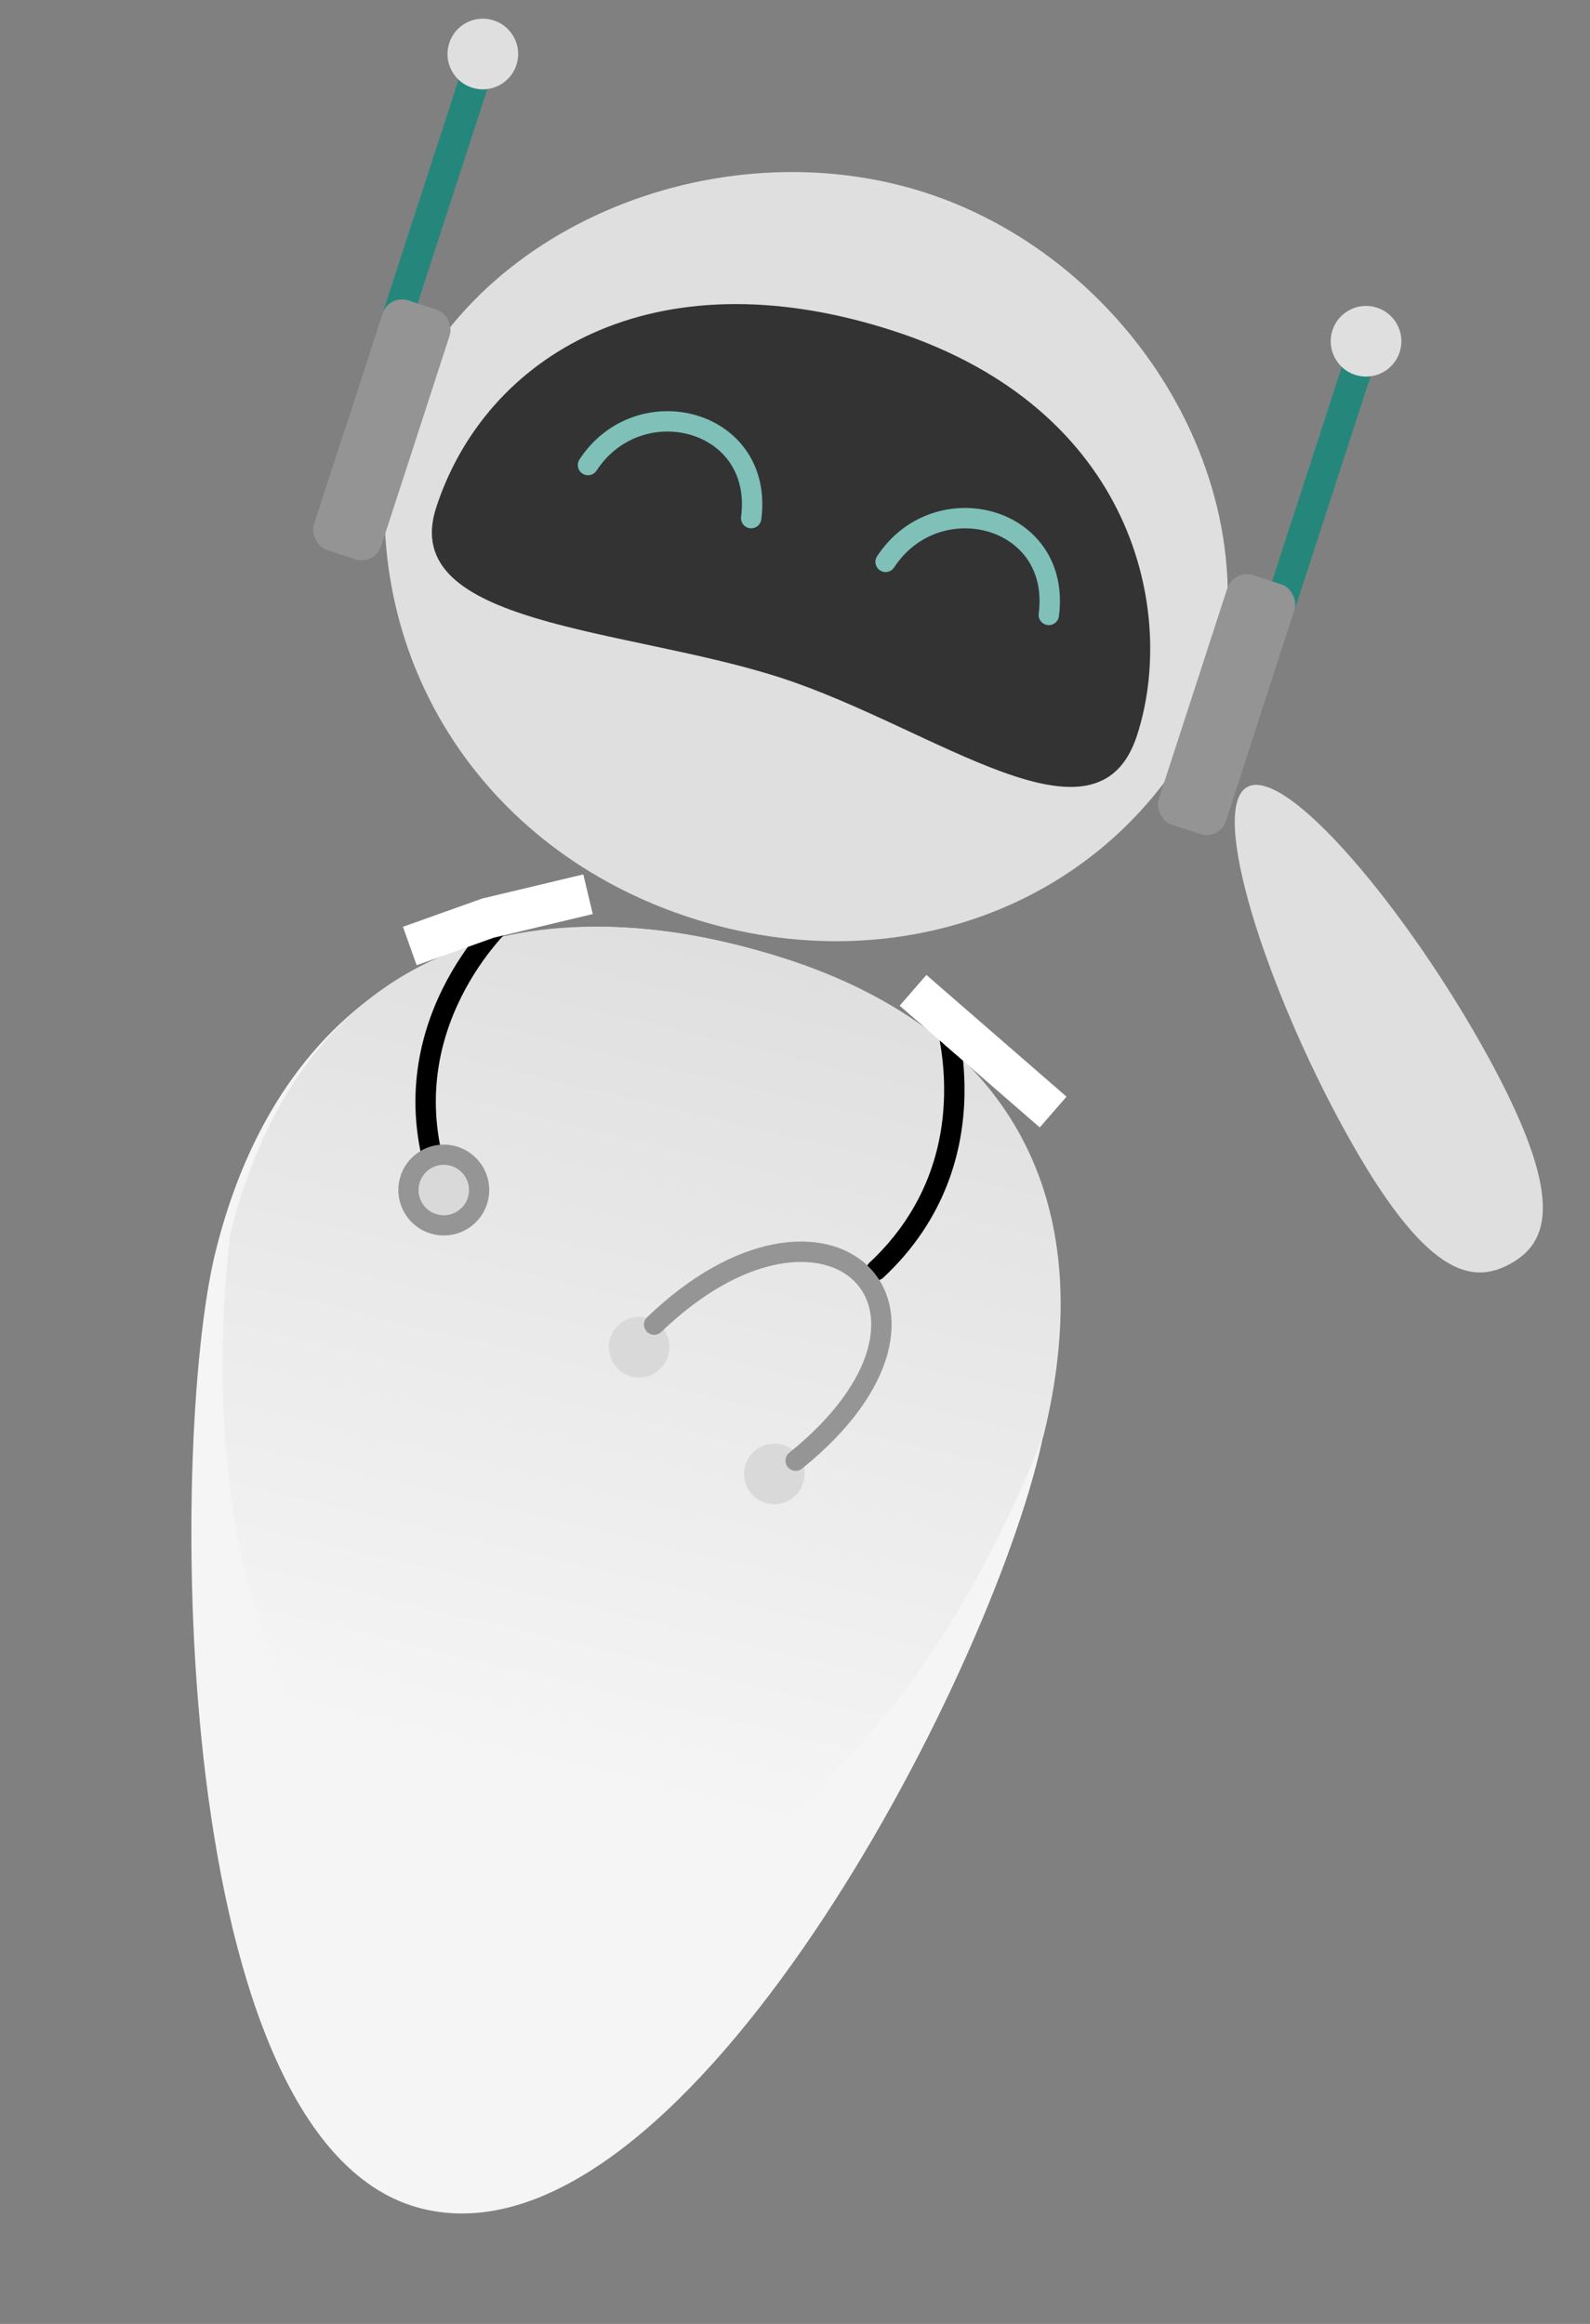<svg width="156" height="228" viewBox="0 0 156 228" fill="none" xmlns="http://www.w3.org/2000/svg">
<rect x="0" y="0" width="156" height="228" fill="#808080" stroke="none"/>
<path d="M118.783 69.146C109.842 88.631 88.272 96.718 67.724 90.035C47.176 83.353 34.96 64.278 38.25 42.954C44.932 22.406 70.304 12.238 90.852 18.921C111.4 25.604 125.466 48.598 118.783 69.146Z" fill="#DFDFDF"/>
<path d="M111.554 72.161C107.618 84.263 91.762 71.425 76.626 66.502C61.491 61.58 39.011 61.429 42.794 49.798C47.589 35.056 63.898 24.737 87.693 32.475C111.266 40.142 115.49 60.059 111.554 72.161Z" fill="#333333"/>
<path d="M86.89 55.123C91.911 47.462 104.169 50.603 102.902 60.331" stroke="#7FC0B8" stroke-width="2" stroke-linecap="round"/>
<path d="M57.69 45.626C62.71 37.965 74.969 41.107 73.702 50.834" stroke="#7FC0B8" stroke-width="2" stroke-linecap="round"/>
<rect x="47.031" y="1.543" width="2.971" height="44.572" rx="1.486" transform="rotate(18.016 47.031 1.543)" fill="#25877B"/>
<rect x="38.148" y="28.857" width="6.933" height="25.752" rx="2" transform="rotate(18.016 38.148 28.857)" fill="#949494"/>
<circle cx="47.372" cy="5.299" r="3.467" transform="rotate(18.016 47.372 5.299)" fill="#DFDFDF"/>
<rect x="133.687" y="29.725" width="2.971" height="44.572" rx="1.486" transform="rotate(18.016 133.687 29.725)" fill="#25877B"/>
<circle cx="134.027" cy="33.48" r="3.467" transform="rotate(18.016 134.027 33.48)" fill="#DFDFDF"/>
<rect x="121.036" y="55.813" width="6.933" height="25.752" rx="2" transform="rotate(18.016 121.036 55.813)" fill="#949494"/>
<path d="M132 111.029C124.204 96.899 118.549 79.324 122.372 77.215C126.195 75.105 138.048 89.261 145.844 103.39C153.64 117.52 152.004 121.882 148.182 123.991C144.359 126.101 139.796 125.159 132 111.029Z" fill="#DFDFDF"/>
<path d="M42.631 100.101L55.507 92.672" stroke="#A7C7E7" stroke-width="2"/>
<path d="M101.924 142.745C95.957 167.045 66.406 222.831 41.438 216.7C16.469 210.569 16.553 141.517 21.124 122.904C27.426 97.239 46.939 86.484 71.907 92.615C96.876 98.746 108.226 117.08 101.924 142.745Z" fill="#F5F5F5"/>
<path d="M102.392 140.839C93.033 164.415 74.918 190.245 49.949 184.114C24.981 177.982 19.673 147.502 22.554 121.234C28.75 96 47.42 86.602 72.388 92.733C97.357 98.864 108.588 115.604 102.392 140.839Z" fill="url(#paint0_linear_591_14074)"/>
<path d="M44.122 115.825C44.305 116.346 44.031 116.917 43.51 117.1C42.989 117.283 42.418 117.01 42.235 116.489L44.122 115.825ZM49.556 90.186C50.225 90.929 50.225 90.929 50.225 90.928C50.225 90.928 50.226 90.928 50.226 90.928C50.226 90.928 50.226 90.928 50.225 90.928C50.225 90.929 50.224 90.93 50.222 90.931C50.218 90.935 50.212 90.941 50.202 90.95C50.184 90.966 50.155 90.993 50.117 91.031C50.04 91.104 49.924 91.218 49.776 91.369C49.482 91.672 49.061 92.126 48.57 92.72C47.587 93.909 46.329 95.651 45.236 97.854C43.053 102.249 41.53 108.458 44.122 115.825L42.235 116.489C39.421 108.49 41.086 101.713 43.444 96.964C44.621 94.595 45.971 92.725 47.028 91.446C47.558 90.805 48.015 90.311 48.344 89.974C48.508 89.805 48.64 89.675 48.733 89.586C48.779 89.542 48.816 89.507 48.842 89.483C48.855 89.471 48.865 89.462 48.873 89.455C48.877 89.452 48.88 89.449 48.882 89.447C48.883 89.446 48.884 89.445 48.885 89.444C48.885 89.444 48.886 89.443 48.886 89.443C48.886 89.443 48.887 89.442 49.556 90.186Z" fill="black"/>
<path d="M85.291 123.897C84.887 124.274 84.865 124.907 85.242 125.31C85.619 125.714 86.252 125.736 86.656 125.359L85.291 123.897ZM92.351 98.657C91.414 99.006 91.413 99.005 91.413 99.005C91.413 99.005 91.413 99.005 91.413 99.005C91.413 99.004 91.413 99.004 91.413 99.005C91.413 99.005 91.414 99.007 91.415 99.009C91.417 99.014 91.42 99.022 91.424 99.034C91.432 99.058 91.445 99.095 91.462 99.146C91.496 99.247 91.547 99.401 91.607 99.603C91.728 100.008 91.891 100.606 92.051 101.359C92.371 102.869 92.679 104.995 92.628 107.454C92.526 112.36 91.001 118.568 85.291 123.897L86.656 125.359C92.855 119.573 94.518 112.796 94.627 107.495C94.682 104.85 94.352 102.568 94.007 100.944C93.835 100.132 93.658 99.481 93.523 99.03C93.456 98.805 93.399 98.629 93.358 98.507C93.337 98.446 93.32 98.398 93.309 98.365C93.303 98.348 93.298 98.335 93.294 98.326C93.293 98.321 93.291 98.317 93.29 98.314C93.29 98.313 93.289 98.311 93.289 98.31C93.289 98.31 93.288 98.309 93.288 98.309C93.288 98.308 93.288 98.308 92.351 98.657Z" fill="black"/>
<circle cx="43.541" cy="116.756" r="4.457" transform="rotate(13.796 43.541 116.756)" fill="#959595"/>
<circle cx="43.541" cy="116.756" r="2.476" transform="rotate(13.796 43.541 116.756)" fill="#D9D9D9"/>
<line x1="89.579" y1="97.161" x2="103.326" y2="109.104" stroke="white" stroke-width="4"/>
<path d="M40.207 92.814L47.866 90.081L57.694 87.733" stroke="white" stroke-width="4"/>
<circle cx="62.705" cy="132.17" r="2.971" transform="rotate(13.796 62.705 132.17)" fill="#D9D9D9"/>
<circle cx="75.968" cy="144.608" r="2.971" transform="rotate(13.796 75.968 144.608)" fill="#D9D9D9"/>
<path d="M64.184 129.957C81.146 113.64 96.591 128.348 78.069 143.305" stroke="#959595" stroke-width="2" stroke-linecap="round"/>
<defs>
<linearGradient id="paint0_linear_591_14074" x1="71.907" y1="92.615" x2="52.501" y2="174.001" gradientUnits="userSpaceOnUse">
<stop stop-color="#DFDFDF"/>
<stop offset="1" stop-color="#F5F5F5"/>
</linearGradient>
</defs>
</svg>
